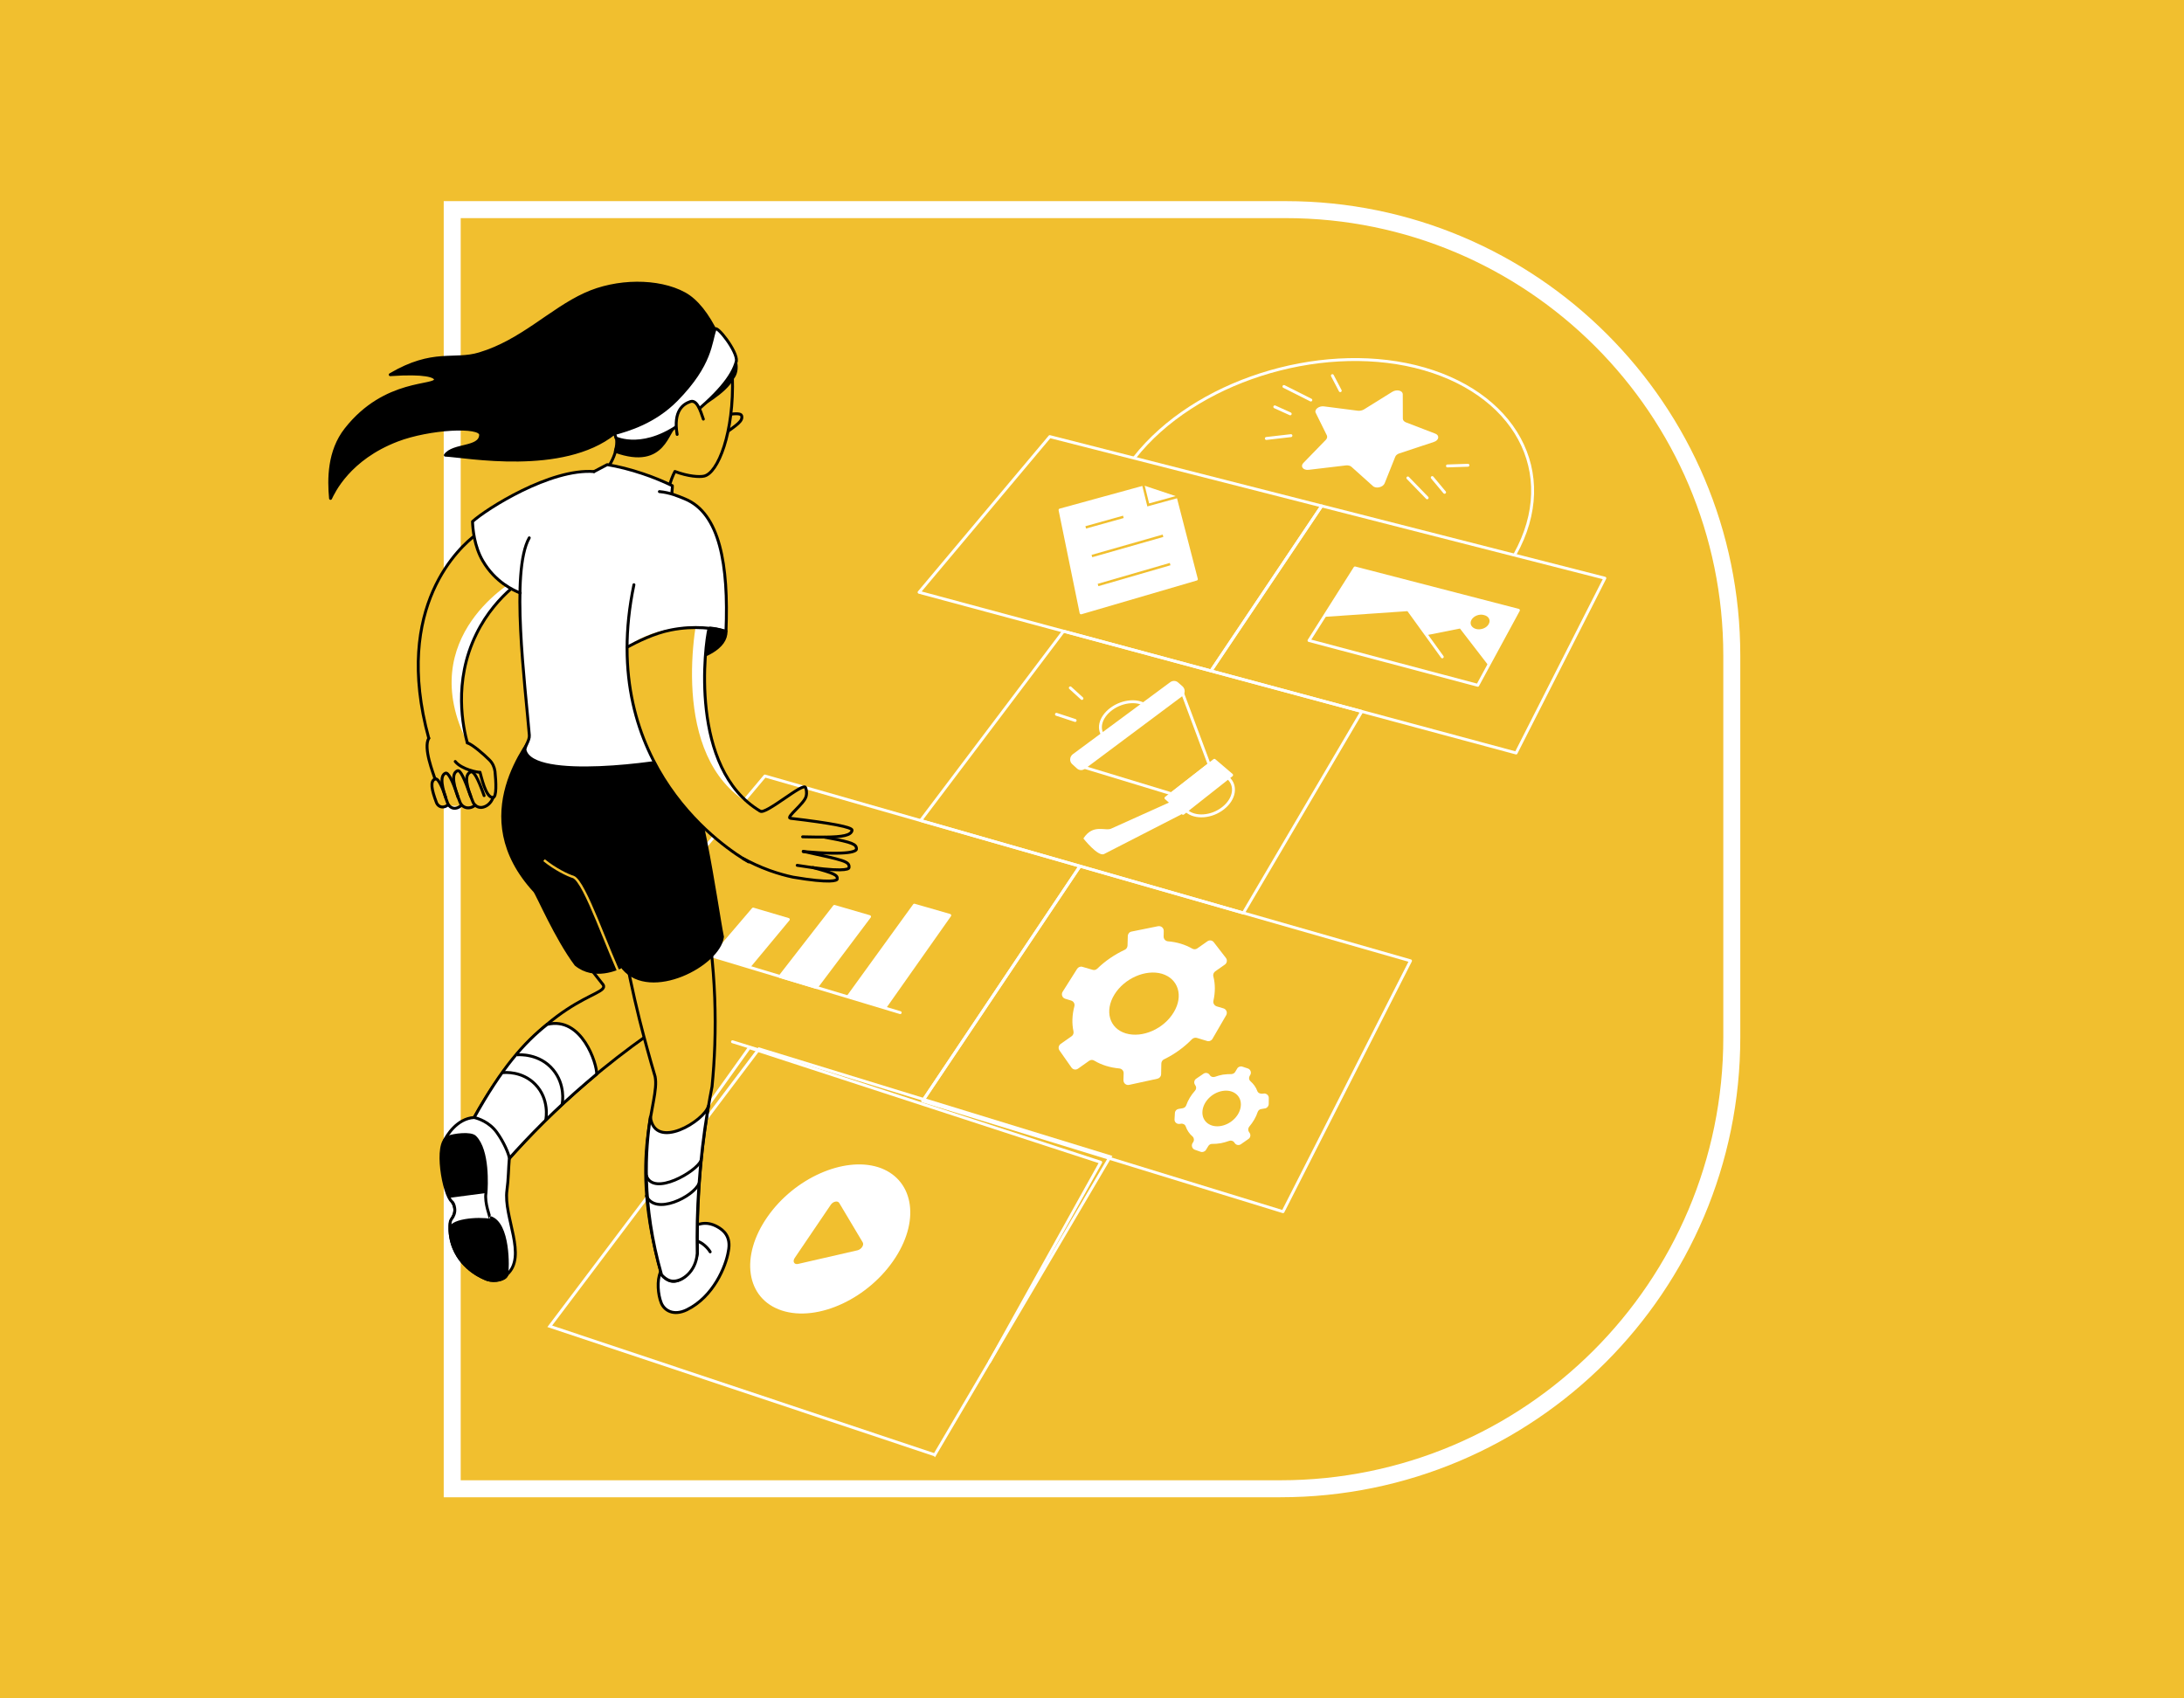<?xml version="1.0" encoding="UTF-8"?> <svg xmlns="http://www.w3.org/2000/svg" id="Layer_1" data-name="Layer 1" viewBox="0 0 900 700"><defs><style> .cls-1 { stroke-width: 7px; } .cls-1, .cls-2, .cls-3, .cls-4 { stroke-miterlimit: 10; } .cls-1, .cls-2, .cls-5, .cls-6 { stroke: #fff; } .cls-1, .cls-3, .cls-4, .cls-7, .cls-6 { fill: none; } .cls-2 { stroke-width: 1.2px; } .cls-2, .cls-8 { fill: #f1bf2f; } .cls-9, .cls-8, .cls-10 { stroke-width: 0px; } .cls-11, .cls-3, .cls-5, .cls-7, .cls-12, .cls-6 { stroke-width: 1.2px; } .cls-11, .cls-3, .cls-7, .cls-12 { stroke: #000; } .cls-11, .cls-5, .cls-7, .cls-12, .cls-6 { stroke-linecap: round; stroke-linejoin: round; } .cls-4 { stroke: #f1bf2f; } .cls-5, .cls-10, .cls-12 { fill: #fff; } </style></defs><rect class="cls-8" x="0" width="900" height="700"></rect><path class="cls-1" d="m186.35,86.4h343.5c101.4,0,183.8,82.3,183.8,183.8v157.4c0,102.7-83.4,186-186,186H186.35V86.4h0Z"></path><path class="cls-8" d="m189.69,306.88l8.33,3.41,3.92,6.77.23,6.9-1.8,8.51-15.78-.41-4.34.14-2.08-10.35,11.53-14.97Z"></path><path class="cls-6" d="m540.18,164.88l-11.08-5.58"></path><path class="cls-6" d="m549.06,154.82l3.24,6.2"></path><path class="cls-6" d="m580.16,196.99l7.95,8.19"></path><path class="cls-6" d="m499.02,276.52l-120.28-32.41,53.86-64.16,112.06,28.58-45.64,67.99Z"></path><path class="cls-6" d="m512.35,376.29l-132.96-38.12,58.87-78.01,122.92,33.1-48.83,83.04Z"></path><path class="cls-6" d="m624.76,310.35l-125.74-33.84,45.64-67.99,116.68,29.79-36.58,72.04Z"></path><path class="cls-6" d="m262.5,382.65l52.71-62.81,129.84,37.15-64.85,96.78-78.35-24.41"></path><path class="cls-2" d="m385.18,599.61l-158.63-52.97,86.23-114.33,144.72,44.45-72.31,122.86Z"></path><path class="cls-6" d="m528.71,499.4l-148.51-45.63,64.85-96.78,136.21,39.02-52.55,103.39Z"></path><path class="cls-6" d="m467.53,188.6c24.72-31.41,75.49-47.33,115.68-37.54,40.74,9.95,60.01,43.58,41.03,77.54"></path><path class="cls-10" d="m578.06,162.42l.04,10.17c.02.59.45,1.12,1.18,1.45l12.24,4.71c1.81.71,1.46,2.75-.66,3.41l-14.19,4.7c-.83.27-1.52.82-1.74,1.49l-4.34,10.86c-.66,1.63-3.55,2.32-4.84,1.11l-8.83-7.92c-.49-.46-1.39-.67-2.28-.58l-15.35,1.82c-2.31.26-3.56-1.43-2.18-2.84l9.26-9.53c.52-.55.67-1.21.42-1.8l-4.6-9.31c-.7-1.35,1.33-2.96,3.42-2.67l13.98,1.8c.84.09,1.72-.12,2.42-.5l11.72-7.29c1.81-1.13,4.27-.56,4.32.93Z"></path><path class="cls-5" d="m364.69,415.19l-15.09-4.56,27.19-37.56,14.6,4.21-26.71,37.91Z"></path><path class="cls-5" d="m336.39,406.97l-14.97-4.5,22.43-28.89,14.48,4.22-21.94,29.18Z"></path><path class="cls-5" d="m308.84,398.24l-14.79-4.45,16.32-19.11,14.48,4.28-16.02,19.28Z"></path><path class="cls-6" d="m287.46,392.23l83.5,25.13"></path><path class="cls-10" d="m500.04,412.46c.78-3.54.78-6.93-.04-10.06-.2-.77.13-1.55.77-2.05l4.01-2.81c.87-.62,1.07-1.88.38-2.75l-4.97-6.44c-.62-.81-1.76-1.01-2.63-.39l-4.19,2.94c-.58.43-1.41.46-2.08.07-2.85-1.63-6.28-2.71-9.98-3-1.01-.08-1.82-.95-1.79-1.96l.04-2.32c.02-1.25-1.08-2.17-2.33-1.95l-10.93,2.21c-.89.15-1.52.94-1.55,1.84l-.11,3.93c-.04.72-.43,1.38-1.07,1.7-4.22,1.98-8.12,4.61-11.4,7.82-.52.49-1.23.7-1.89.48l-4.21-1.23c-.84-.27-1.72.12-2.18.79l-5.99,9.48c-.68,1.09-.15,2.5,1.05,2.88l2.46.75c1.02.32,1.59,1.31,1.33,2.34-.95,3.6-1.07,7.12-.37,10.37.15.77-.13,1.55-.77,1.99l-4.54,3.19c-.87.62-1.07,1.82-.45,2.69l4.94,7.04c.62.87,1.82,1.07,2.69.45l4.59-3.25c.64-.44,1.47-.47,2.08-.07,2.98,1.8,6.52,2.88,10.34,3.23,1.02.09,1.82.95,1.79,1.96l-.08,2.86c-.02,1.25,1.09,2.23,2.33,1.95l11.64-2.53c.89-.21,1.52-.94,1.55-1.84l.09-4.47c.04-.72.43-1.38,1.13-1.7,4.33-2.11,8.23-4.92,11.51-8.3.52-.49,1.23-.7,1.95-.54l4.27,1.29c.84.27,1.78-.12,2.23-.91l5.63-9.71c.62-1.09.1-2.44-1.11-2.82l-2.7-.8c-1.08-.32-1.65-1.31-1.45-2.33Zm-16.33,4.71c-4.06,6.86-12.91,10.78-19.76,8.75-6.79-2.03-8.88-9.22-4.7-16.03,4.12-6.68,12.86-10.48,19.53-8.56,6.79,2.03,8.99,9.1,4.93,15.84Z"></path><path class="cls-10" d="m518.12,449.65c-.59-1.59-1.58-2.92-2.81-4.01-.67-.57-.76-1.52-.31-2.25l.23-.37c.56-.97.1-2.26-.98-2.64l-2.29-.76c-.78-.27-1.72.06-2.12.78l-.84,1.4c-.34.55-.92.86-1.58.89-1.13-.02-2.26.08-3.5.23-1.12.22-2.19.49-3.24.88-.76.26-1.66.06-2.1-.64l-.12-.17c-.56-.82-1.7-1.02-2.52-.45l-3.03,2.07c-.82.56-1.02,1.7-.45,2.51l.13.23c.5.7.41,1.59-.16,2.21-1.61,1.78-2.85,3.84-3.61,6.01-.22.6-.74,1.04-1.39,1.18l-1.78.3c-.83.15-1.46.82-1.49,1.72l-.15,2.56c-.08,1.19.96,2.05,2.14,1.89l.47-.07c.83-.15,1.74.3,2,1.12.59,1.65,1.53,3.04,2.81,4.13.62.57.76,1.52.31,2.25l-.34.55c-.56.97-.1,2.26.92,2.65l2.47.87c.78.27,1.72-.06,2.18-.79l.96-1.58c.34-.55.92-.92,1.58-.88,1.13.02,2.38-.08,3.62-.3,1.12-.22,2.24-.55,3.36-.94.76-.32,1.66-.06,2.16.64l.19.29c.56.81,1.7,1.01,2.51.45l3.14-2.19c.82-.56,1.02-1.7.45-2.51l-.25-.35c-.44-.7-.41-1.59.11-2.2,1.55-1.84,2.79-3.9,3.49-6.07.22-.6.74-1.09,1.39-1.18l1.66-.29c.83-.15,1.46-.88,1.49-1.78l.03-2.5c.02-1.13-1.02-1.99-2.14-1.83l-.47.07c-1.01.09-1.86-.36-2.12-1.12Zm-14.93,14.42c-4.44.8-7.86-1.82-7.69-5.81.16-3.99,3.79-7.8,8.16-8.6,4.32-.8,7.8,1.76,7.69,5.69-.1,4.05-3.78,7.92-8.16,8.72Z"></path><path class="cls-10" d="m369.02,518.29c-10.75,16.72-31.9,26.71-46.82,21.85-14.86-4.86-17.35-22.39-5.87-38.72,11.08-15.84,31.31-24.79,45.5-20.38,14.25,4.52,17.66,21.01,7.19,37.25Z"></path><path class="cls-8" d="m355.54,512.08l-9.71-16.28c-.63-1.05-2.58-.63-3.49.77l-14.86,21.92c-.96,1.46-.2,2.8,1.39,2.45l24.57-5.64c1.53-.41,2.72-2.17,2.09-3.22Z"></path><path class="cls-10" d="m608.96,282.44l-69.53-18.45,18.94-29.91,67.35,17.45-16.76,30.91Z"></path><path class="cls-8" d="m581.47,263.06l20.16-4,11.76,15.26-4.43,8.12-36.74-9.73"></path><path class="cls-8" d="m545.59,254.26l35.09-2.42,20.65,28.59-61.9-16.44,6.16-9.73Z"></path><path class="cls-6" d="m578.68,249.05l15.66,21.68"></path><path class="cls-8" d="m613.47,257.23c-.9,1.64-3.19,2.49-5.17,2.02-1.98-.53-2.81-2.23-1.91-3.8.9-1.58,3.19-2.49,5.11-1.96,2.04.47,2.87,2.17,1.97,3.74Z"></path><path class="cls-6" d="m608.96,282.44l-69.53-18.45,18.94-29.91,67.35,17.45-16.76,30.91Z"></path><path class="cls-5" d="m493,238.69l-47.5,13.9-8.67-42.38,34.56-9.48,12.94,4.33,8.68,33.63Z"></path><path class="cls-4" d="m471.04,199.43l2.13,8.68,12.74-3.52"></path><path class="cls-4" d="m447.42,217.36l15.51-4.33"></path><path class="cls-4" d="m449.96,229.18l29.3-8.36"></path><path class="cls-4" d="m452.49,241.11l29.71-8.61"></path><path class="cls-2" d="m470.33,303c-4.82,3.61-11.47,4.07-14.9,1.03-3.43-3.04-2.24-8.32,2.58-11.87,4.76-3.49,11.35-3.95,14.73-.97,3.37,2.98,2.36,8.25-2.4,11.8Z"></path><path class="cls-2" d="m504.06,333.06c-4.75,3.79-11.58,4.31-15.2,1.1-3.56-3.15-2.55-8.72,2.26-12.45,4.76-3.67,11.41-4.13,14.96-1.09,3.62,3.15,2.73,8.72-2.02,12.44Z"></path><path class="cls-10" d="m446.46,345.57c4.07-6.32,9.19-2.75,11.64-4.14l24.39-10.99,5.54-5.18,4.35,3.84-5.44,6.49-32,16.42c-2.52,1.15-8.49-6.44-8.49-6.44Z"></path><path class="cls-5" d="m444.17,316.25l-1.9-1.72c-.98-.86-.85-2.35.13-3.16l40.19-29.72c.75-.56,1.83-.54,2.5.09l1.78,1.55c.98.86.97,2.41-.07,3.16l-40.07,29.9c-.75.62-1.83.6-2.56-.09Z"></path><path class="cls-2" d="m446.91,316.28l35.83,10.89,15.54-12.12-10.85-29.04-40.53,30.27Z"></path><path class="cls-5" d="m487.53,335.22l-7.05-6.31,19.95-15.54,7.1,6.07-20,15.78Z"></path><path class="cls-6" d="m531.68,170.57l-6.35-2.88"></path><path class="cls-6" d="m521.84,180.72l10.14-1.17"></path><path class="cls-6" d="m590.21,196.83l5.08,6.08"></path><path class="cls-6" d="m596.48,192.04l8.44-.28"></path><path class="cls-6" d="m443.05,296.95l-7.7-2.54"></path><path class="cls-6" d="m441.06,283.51l4.79,4.36"></path><path class="cls-6" d="m279.78,472.44l29-40.63,144.81,47.22-45.82,82.3"></path><path class="cls-8" d="m210.7,242.68c-4.34,3.83-10.03,9.86-14.32,18.63-9.75,19.78-5.37,38.98-3.74,44.93,15.63,6.78-10.02,18.92-12.66,18.15-1.63-.48-2.35-13.56-3.93-13.77-1.17-.16,1.74-6.62.64-6.35-15.04-54.78,13.37-79.29,19.29-83.78l8.91-5.89,8,24.01-2.19,4.06Z"></path><path class="cls-7" d="m187.6,313.85c2.61,3.3,9.56,4.62,10.2,4.42.46,1.41,2.31,10.52,5.29,10.42,1.67.12,1.33-6.53.89-10.74-.24-1.78-1.01-3.48-2.3-4.74-2.28-2.3-6.94-6.32-9.04-7.02"></path><path class="cls-7" d="m199.5,327.92c-2.69-7.53-4.33-10.27-5.56-9.75-2.82,1.17-1.64,6.07.95,12.35.58,1.47,2.1,2.43,3.65,2.26,2.02-.25,3.81-1.79,4.63-4.02"></path><path class="cls-7" d="m193.97,328.16c-2.69-7.53-4.29-10.98-5.47-10.47-2.82,1.17-1.44,6.71,1.09,13,.58,1.47,2.1,2.43,3.65,2.26h.06c.95-.09,1.77-.48,2.52-1.1"></path><path class="cls-7" d="m188.75,328.51c-2.39-7.3-4.15-10.33-5.21-9.82-2.46,1.09-1.4,6.12.88,12.23.52,1.41,1.86,2.38,3.23,2.21.83-.09,1.65-.47,2.28-1.09"></path><path class="cls-7" d="m183.63,328.57c-2.05-6.24-3.48-7.92-4.36-7.53-2.11.96-1.4,4.45.56,9.68.46,1.24,1.61,2.03,2.86,1.87.71-.08,1.36-.4,1.93-.9"></path><path class="cls-7" d="m176.69,304.28c-2.36,4.07,1.91,14.52,2.58,16.76"></path><path class="cls-10" d="m196.39,261.31c4.29-8.77,9.98-14.79,14.32-18.63l2.19-4s-42.84,23.33-20.18,67.62c-1.69-6.01-6.08-25.21,3.68-44.99Z"></path><path class="cls-7" d="m212.83,238.63l-2.19,4c-4.34,3.83-10.03,9.86-14.32,18.63-9.75,19.78-5.37,38.98-3.74,44.94"></path><path class="cls-7" d="m176.69,304.28c-15.04-54.78,13.37-79.29,19.29-83.78"></path><path class="cls-8" d="m299.66,170.93c3.61-.6,5.69-.55,5.96.4.61,2.18-1.84,3.69-7.13,7.5"></path><path class="cls-7" d="m299.66,170.93c3.61-.6,5.69-.55,5.96.4.61,2.18-1.84,3.69-7.13,7.5"></path><path class="cls-8" d="m301.81,155.14c.77,23.24-5.99,39.95-11.72,41.1-1.89.42-6.42.15-11.96-1.92-.9,1.7-1.83,3.99-2.51,6.81-.63,2.64-.78,5.02-.78,6.81-13.71,4.56-25.67,3-29.63-3.36-.75-1.22-1.47-3.05-1.44-5.72,1.58-.95,4.25-2.76,6.53-5.93,2.39-3.29,3.35-6.54,3.71-8.4"></path><path class="cls-7" d="m301.81,155.14c.77,23.24-5.99,39.95-11.72,41.1-1.89.42-6.42.15-11.96-1.92-.9,1.7-1.83,3.99-2.51,6.81-.63,2.64-.78,5.02-.78,6.81-13.71,4.56-25.67,3-29.63-3.36-.75-1.22-1.47-3.05-1.44-5.72,1.58-.95,4.25-2.76,6.53-5.93,2.39-3.29,3.35-6.54,3.71-8.4"></path><path class="cls-11" d="m160.81,154.43c14.61-1.02,18.41.64,18.63,1.88.59,3.37-20.65-.14-36.92,20.63-7.08,8.98-7.05,20.59-6.31,28.48,1.17-2.42,7.43-16.32,27.53-24.01,13.1-5.02,34.49-6.15,34.32-2.16-.17,5.72-11.3,3.77-14.54,8.34,8.64.43,48.35,7.97,69.62-8.99.81,1.04,1.6,3.28.43,7.42,20.72,7.4,21.29-9.4,25.01-10.35,2.58-2.88,4.99-3.97,7.51-6.86,2.1-1.26,12.85-7.15,15.7-12.84,3.21-3.74.87-9.67-.79-11.1-1.43-1.92-3.98-5.16-5.41-7.08-3.96-8.2-8.5-14-13.53-16.75-10.79-5.89-28.04-5.73-40.99.24-14.19,6.48-26.08,19.32-43.46,24.54-10.6,3.21-18.99-1.87-36.79,8.6Z"></path><path class="cls-12" d="m253.8,180.49s-.22-1.12-.59-1.77c5.54-1.55,16.39-4.59,25.6-13.95,14.44-14.76,13.85-23.61,15.87-29.09.65-1.87,9.35,9.21,8.77,13.16-1.58,6.3-7.87,13.95-21.09,24.39-16.58,13.17-28.56,7.26-28.56,7.26Z"></path><path class="cls-8" d="m289.84,172.74c-1.25-3.71-2.71-8.18-5.42-7.2-2.76.98-7.08,3.63-5.38,13.51"></path><path class="cls-7" d="m289.84,172.74c-1.25-3.71-2.71-8.18-5.42-7.2-2.76.98-7.08,3.63-5.38,13.51"></path><path class="cls-11" d="m258.34,266.8c-.15.72-.3,1.8.15,2.85,3.3,8.04,41.14,4.16,40.69-9.51-2.5-3.49-29.45-3.42-40.84,6.66Z"></path><path class="cls-8" d="m238.94,392.11l10.53,14.33c2.62,5.23-25.16,2.8-55.31,53.41,4.52,5.83,8.98,11.66,13.5,17.54,9.34-9.87,20.52-20.46,33.6-30.93,8.74-7.02,17.31-13.14,25.4-18.5,6.36-3.15,4.52-29.8,3.98-39.67"></path><path class="cls-7" d="m237.58,391.93l11,13.98c2.79,5.14-25.05,3.63-53.5,55.22,4.71,5.68,9.36,11.35,14.08,17.09,9-10.18,19.83-21.13,32.56-32.03,8.5-7.31,16.86-13.71,24.77-19.33,6.26-3.36,3.53-29.93,2.66-39.78"></path><path class="cls-12" d="m225.49,422.21c-9.39,7.39-18.69,17.76-30.42,38.98,4.71,5.68,9.36,11.35,14.08,17.09,9-10.18,19.83-21.13,32.56-32.03.81-.68,3.7-3.16,4.17-3.53.22-4.11-6.09-23.96-20.38-20.51Z"></path><path class="cls-7" d="m185.42,505.31c.02-1.25.45-2.51,1.13-3.55.51-.91,1.06-2.18.83-3.78-.15-.95-.47-1.71-.85-2.29-.75-1.16-1.21-2.52-1.2-3.95-.12-14.34,2.13-23.64,7.34-24.53,2.66-.44,5.29-.12,6.41,1.16,5.31,5.89,2.6,19.14,1.81,23.92-.15.84,0,1.67.38,2.37.44.82.9,1.94.94,3.06.03.83-.07,1.55-.22,2.21-.21.96.3,1.95,1.16,2.52,6.27,4.25,6.22,20.62,5.7,22.96-.59,2.04-5.02,2.96-7.97,1.99-1.63-.6-10.07-3.89-13.82-12.93-1.42-3.46-1.71-6.79-1.61-9.17Z"></path><path class="cls-12" d="m183.17,470.03c.83-1.81,5.05-9.04,12.24-9.45,1.68.42,6.19,1.82,9.31,6.12,2.87,3.95,4.93,8.76,5.18,10.66-.39,4.3-.36,8.7-.99,13.18-1.54,11.06,8.59,27.27-.09,34.87-2.4-2.42-4.74-4.78-7.14-7.2-4.34-16.04-14.17-32.2-18.51-48.18Z"></path><path class="cls-12" d="m185.49,504.06c.04-.66.31-1.32.71-1.81.63-.85,1.47-2.37,1.17-4.32-.16-1.24-.61-2.3-1.22-2.76-3.24-2.63-7.23-24.04-1.59-26.43,2.46-1.03,9.52-1.87,11.18-.13,5.6,5.53,4.73,20.49,4.52,23.12-.7,3.89,1.77,10.12,1.64,10.06,7.93,2.23,7.43,21.06,6.92,23.57-.59,2.04-5.02,2.96-7.97,1.99-1.63-.6-10.07-3.89-13.82-12.93-1.68-4.05-1.75-7.86-1.54-10.36Z"></path><path class="cls-9" d="m208.82,525.42c.46-2.28.59-17.87-5.22-22.62-2.49-1.4-15.99-1.25-18.19,2.51-.1,2.44.19,5.71,1.62,9.23,3.69,9.04,12.19,12.33,13.82,12.93,2.94.85,7.32,0,7.97-2.05Z"></path><path class="cls-9" d="m221.73,300.16c-3.56,5.53-30.04,36.05-1.39,67.11,1.31,1.68,8.86,19.46,16.96,30.26,7.59,6.23,17.25,1.69,19.24.67"></path><path class="cls-7" d="m221.73,300.16c-3.56,5.53-30.04,36.05-1.39,67.11,1.31,1.68,8.86,19.46,16.96,30.26,7.59,6.23,17.25,1.69,19.24.67"></path><path class="cls-12" d="m274.9,522.5l-2.68,1.7c-1.61,3.51-1.11,9.44.31,12.9,1.23,2.93,4.94,5.43,10.51,2.74,10.95-5.36,16.12-17.91,17.11-24.14,1.23-6.05-1.96-8.68-4.62-10.14-4.48-2.41-7.84-1.35-13.29,1.28-4.46,3.72-2.87,12-7.33,15.66Z"></path><path class="cls-8" d="m290.48,373.86c1.91,10.83,3.51,23.33,4.04,37.3.51,13.61-.03,25.95-1.1,36.69-2.39,12.22-4.37,26.03-5.35,41.12-.63,9.78-.85,19.07-.68,27.7-1.6,7.31-6.27,11.75-10.27,11.41-.72-.04-2.51-.39-4.43-2.59-14.35-50.1-.58-71.03-2.73-81.79-2.21-7.48-4.38-15.33-6.44-23.53-2.82-11.39-5.09-22.32-6.92-32.68"></path><path class="cls-7" d="m290.48,373.86c1.91,10.83,3.51,23.33,4.04,37.3.51,13.61-.03,25.95-1.1,36.69-2.39,12.22-4.37,26.03-5.35,41.12-.63,9.78-.85,19.07-.68,27.7-1.6,7.31-6.27,11.75-10.27,11.41-.72-.04-2.51-.39-4.43-2.59-14.35-50.1-.58-71.03-2.73-81.79-2.21-7.48-4.38-15.33-6.44-23.53-2.82-11.39-5.09-22.32-6.92-32.68"></path><path class="cls-12" d="m291.9,455.94c-1.58,6-21.94,18.52-23.89,4.48-2,13.16-3.75,35.77,4.61,65.01,1.98,2.2,3.77,2.55,4.43,2.59,4,.34,9.75-3.9,10.27-11.41-.17-8.62,0-17.91.68-27.7.76-11.04,1.97-21.31,3.55-30.82,0,.06.35-2.15.35-2.15Z"></path><path class="cls-7" d="m292.65,515.96c-.44-.76-1.19-1.69-2.23-2.6-.92-.8-1.77-1.31-2.49-1.64"></path><path class="cls-9" d="m218.9,304.78c20.58,1.34,39.06,2.57,59.58,3.96,9.61,9.86,16.83,65.73,19.24,77.38-1.46,11.53-29.59,26.22-40.87,12.97-5.98-11.7-10.26-20.31-16.24-32.07"></path><path class="cls-7" d="m218.9,304.78c20.58,1.34,39.06,2.57,59.58,3.96,9.61,9.86,16.83,65.73,19.24,77.38-1.46,11.53-29.59,26.22-40.87,12.97-5.98-11.7-10.26-20.31-16.24-32.07"></path><path class="cls-4" d="m257.12,405.2c-6.5-12.76-15.97-41.84-20.86-43.76-2.22-.64-7.61-3.26-12.07-6.92"></path><path class="cls-10" d="m244.8,194.36c-17.96-1.37-44.3,15.34-50.08,20.59.1,2.97.7,10.21,4.23,16.22,5.18,8.87,13.27,12.41,15.92,13.39,6.09-1.33,12.23-2.67,18.32-3.94"></path><path class="cls-10" d="m218.1,221.67c-7.81,13.83-1.67,60.52.03,81.35.19,2.26-2.16,4.89-1.75,6.31,3.4,12.74,57,5.06,64.55,2.91-1.32-28.82-2.67-78.4-4.04-108.65-.04-1.07.22-2.33.18-3.4-3.51-1.67-7.49-3.38-12.01-4.9-5.42-1.84-10.4-3.05-14.83-3.79-1.81.95-3.63,1.91-5.44,2.86"></path><path class="cls-7" d="m218.1,221.67c-7.81,13.83-1.67,60.52.03,81.35.19,2.26-2.16,4.89-1.75,6.31,3.4,12.74,57,5.06,64.55,2.91-1.32-28.82-2.67-78.4-4.04-108.65-.04-1.07.22-2.33.18-3.4-3.51-1.67-7.49-3.38-12.01-4.9-5.42-1.84-10.4-3.05-14.83-3.79-1.81.95-3.63,1.91-5.44,2.86"></path><path class="cls-8" d="m261.23,241c-15.71,75.03,38.94,109.45,47.25,114.23,2.26-7.28,2.52-13.59,4.78-20.87-29.38-17.47-22.76-68.69-21.08-75.29l2.41-9.72"></path><path class="cls-10" d="m308.75,331.18c-24.17-19.79-18.2-65.93-16.57-72.17l2.41-9.72-5.76-1.41c-2.64,8.12-13.1,64.05,19.91,83.3Z"></path><path class="cls-7" d="m313.25,334.3c-29.38-17.47-22.76-68.69-21.08-75.29"></path><path class="cls-8" d="m331.01,350.97c19.76,1.72,21.89-.25,21.93-1.03.04-2.44-2.54-3.07-20.74-6.21l-6.05-1.17-2.46,11.81,5.36,3.69,2.14-.07"></path><path class="cls-8" d="m328.52,356.65c18.25,2.96,21.24,1.67,21.34,1.01.17-1.97-2.11-2.73-18.85-6.75"></path><path class="cls-8" d="m330.75,344.85c13.7.32,19.88.17,20.38-2.7.19-1.32-8.43-2.93-25.4-4.93-2.1-.41,5.87-6.03,6.48-9.14.3-1.56-.03-2.8-.24-3.5-.68-2.6-16.52,11.44-18.72,9.67l-6.96,19.57c3.03,1.63,6.6,3.35,10.81,4.88,3.49,1.25,6.74,2.16,9.67,2.77,15.56,2.63,18.2,1.42,18.23.76.17-1.91-1.81-2.62-16.1-6.31"></path><path class="cls-7" d="m331.01,350.97c19.75,1.72,21.89-.25,21.92-1.03.05-1.97-1.58-2.74-11.64-4.61-.42-.1-.9-.15-1.38-.25"></path><path class="cls-7" d="m328.52,356.65c18.25,2.96,21.24,1.67,21.34,1.01.39-2.69-2.07-3.08-18.85-6.75"></path><path class="cls-7" d="m334.98,357.56c8.83,2.38,10.22,3.11,10.04,4.72-.04.66-2.68,1.88-18.24-.76-2.94-.62-6.18-1.52-9.67-2.77-4.22-1.53-7.79-3.25-10.82-4.88"></path><path class="cls-7" d="m313.25,334.3c2.2,1.71,18.04-12.26,18.72-9.67.26.65.6,1.94.24,3.5-.67,3.12-8.58,8.74-6.48,9.14,16.97,1.99,25.59,3.67,25.4,4.93-.35,2.09-3.84,2.75-11.21,2.81-2.56.03-5.6-.05-9.17-.11"></path><path class="cls-9" d="m195.68,468.61c-1.72-1.67-8.72-.9-11.18.13-4.99,2.13-2.39,19.42.59,24.97l15.17-1.99c.15-2.62,1.02-17.59-4.58-23.12Z"></path><path class="cls-3" d="m213,434.76c.77-.08,9.32-.67,14.96,6.17,5.02,6.08,3.89,13.2,3.69,14.22"></path><path class="cls-3" d="m207.11,442.1c.89-.09,8.07-.74,13.49,4.85,5.86,6.05,4.45,14.01,4.3,14.67"></path><path class="cls-7" d="m266.41,492.91c3.55,8.21,19.47.3,21.67-5.19"></path><path class="cls-7" d="m266.37,484.58c2.91,8.65,20.83-1.77,22.52-6.29"></path><path class="cls-10" d="m299.18,260.21c1.12-27.23-2.51-48.65-16.99-54.54-2.77-1.1-6.04-2.66-10.45-2.98l-27.4,40.31,14.07,23.87c11.33-10.14,38.28-10.2,40.78-6.66Z"></path><path class="cls-7" d="m271.73,202.62c4.42.39,7.74,1.88,10.45,2.98,14.48,5.89,18.11,27.31,16.99,54.54-4.74-1.15-12.94-2.43-22.69-.49-6.86,1.3-14.23,5-17.92,7.02"></path><path class="cls-7" d="m261.23,241c-15.71,75.03,38.94,109.45,47.25,114.23"></path><path class="cls-7" d="m244.8,194.36c-17.96-1.37-44.3,15.34-50.08,20.59.1,2.97.7,10.21,4.23,16.22,5.18,8.87,12.78,12.19,15.44,13.23"></path></svg> 